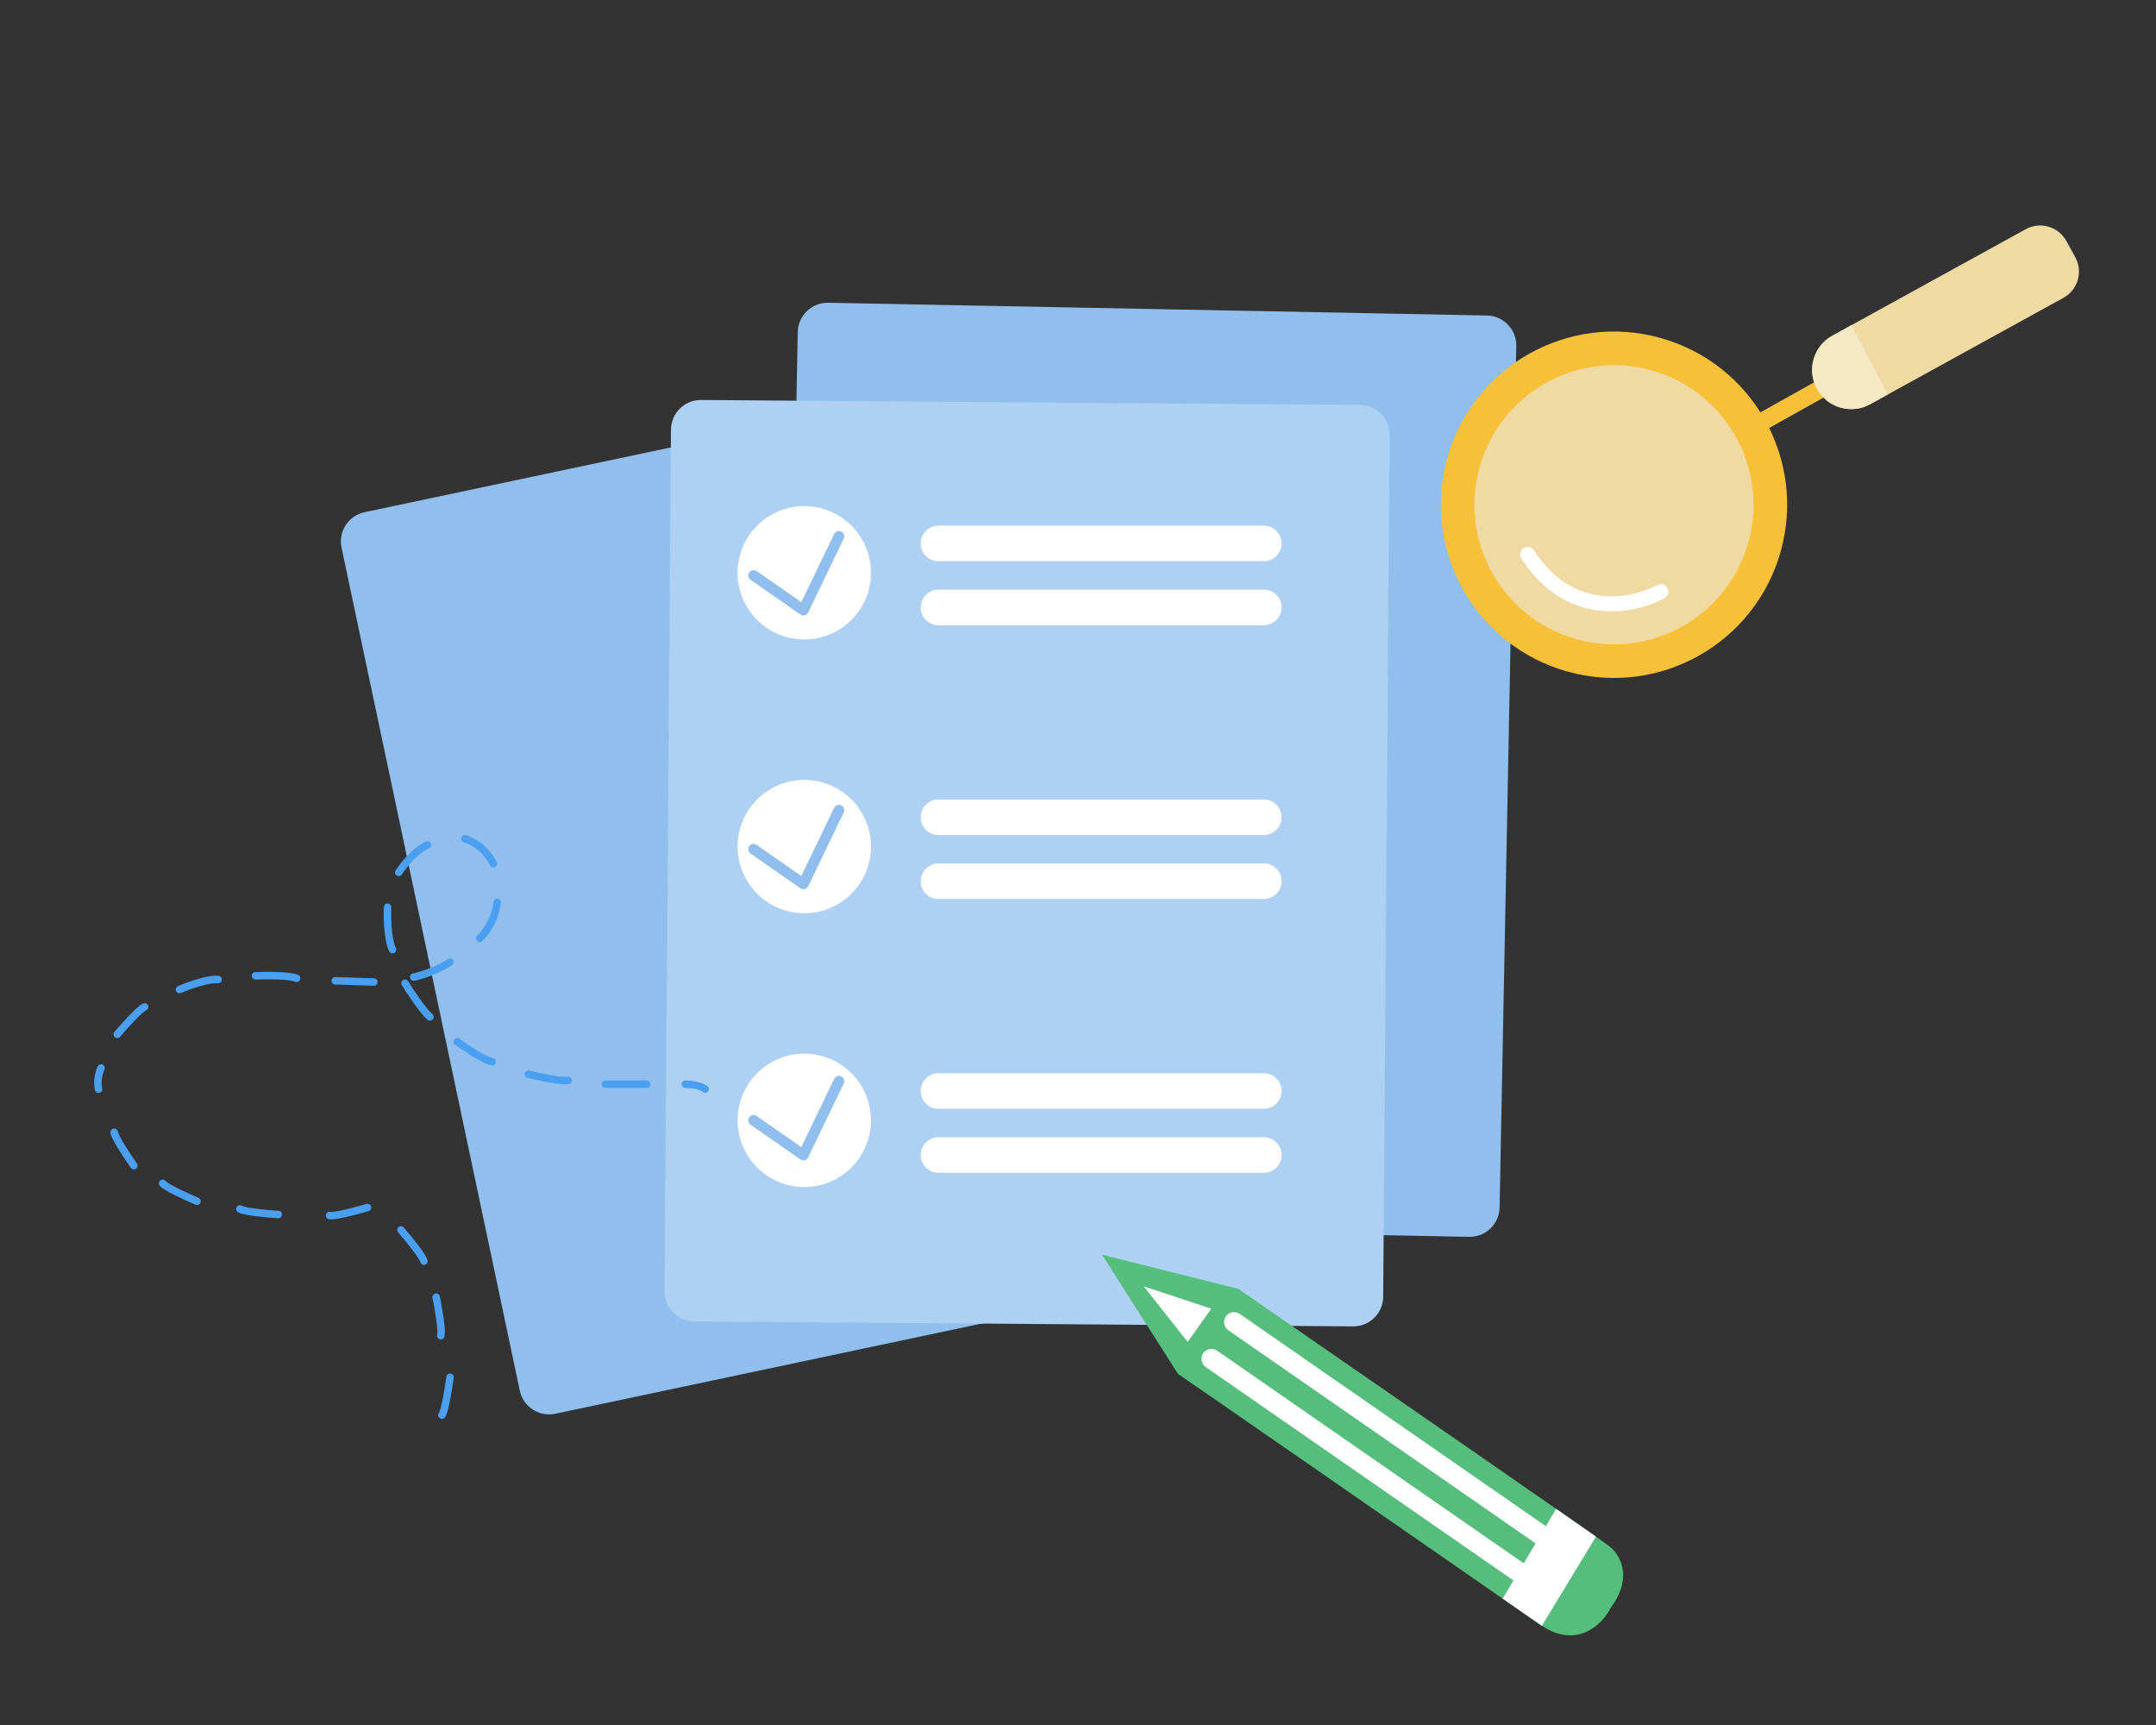 
<svg width="1500" height="1200" viewBox="0 0 1500 1200" fill="none" xmlns="http://www.w3.org/2000/svg">
<rect x="0" y="0" width="1500" height="1200" fill="#333333" stroke="none"/>
<g clip-path="url(#clip0)">
<rect width="1500" height="1200" fill="transparent"/>
<path d="M253.67 356.304C242.431 358.68 235.247 369.718 237.624 380.957L361.651 967.427C364.028 978.666 375.066 985.851 386.305 983.474L834.784 888.629C846.023 886.252 853.207 875.214 850.83 863.975L726.803 277.506C724.426 266.266 713.388 259.082 702.149 261.459L253.67 356.304Z" fill="#90BFED"/>
<path d="M576.223 210.609C564.737 210.386 555.246 219.517 555.024 231.002L543.416 830.331C543.194 841.816 552.324 851.308 563.81 851.53L1022.12 860.406C1033.61 860.629 1043.1 851.498 1043.32 840.013L1054.93 240.684C1055.15 229.199 1046.02 219.707 1034.53 219.485L576.223 210.609Z" fill="#90BFED"/>
<path d="M487.778 278.249C476.291 278.163 466.909 287.406 466.823 298.893L462.345 898.318C462.259 909.805 471.502 919.187 482.989 919.273L941.375 922.697C952.862 922.783 962.244 913.54 962.33 902.053L966.808 302.629C966.893 291.141 957.651 281.759 946.163 281.674L487.778 278.249Z" fill="#AED1F3"/>
<path d="M861.52 896.576L766.718 872.812L819.577 955.802C827.358 960.947 991.589 1074.74 1072.73 1131C1097.76 1147.43 1115.04 1129.58 1120.55 1118.6C1137.5 1095.58 1125.95 1079.59 1118.06 1074.47C1112.64 1070.15 944.776 954.073 861.52 896.576Z" fill="#55BE7C"/>
<path d="M842.723 910.404L795.71 894.841L826.319 933.461L842.723 910.404Z" fill="white"/>
<path fill-rule="evenodd" clip-rule="evenodd" d="M837.122 941.346C839.303 938.2 843.623 937.418 846.77 939.599L1062.92 1089.47C1066.06 1091.66 1066.85 1095.98 1064.66 1099.12C1062.48 1102.27 1058.16 1103.05 1055.02 1100.87L838.868 950.995C835.722 948.813 834.94 944.493 837.122 941.346Z" fill="white"/>
<path fill-rule="evenodd" clip-rule="evenodd" d="M852.873 915.773C855.055 912.626 859.375 911.844 862.522 914.026L1078.67 1063.9C1081.82 1066.08 1082.6 1070.4 1080.42 1073.55C1078.23 1076.7 1073.91 1077.48 1070.77 1075.3L854.62 925.422C851.474 923.24 850.692 918.92 852.873 915.773Z" fill="white"/>
<path d="M1110.37 1068.98L1072.73 1131C1064.43 1125.24 1055.26 1118.88 1045.47 1112.1L1082.65 1049.64C1094.62 1057.96 1104.19 1064.64 1110.37 1068.98Z" fill="white"/>
<path d="M1221.6 302.904L1215.52 292.029L1275.93 258.243L1282.01 269.119L1221.6 302.904Z" fill="#F6C038"/>
<path d="M1301.1 281.22C1287.93 288.473 1271.36 283.672 1264.11 270.495C1256.86 257.319 1261.66 240.757 1274.84 233.504L1409.37 159.444C1419.43 153.904 1432.08 157.571 1437.62 167.635L1443.83 178.908C1449.37 188.971 1445.7 201.62 1435.64 207.16L1301.1 281.22Z" fill="#F0DAA3"/>
<path d="M1274.84 233.504C1261.66 240.757 1256.86 257.319 1264.11 270.495C1271.36 283.672 1287.93 288.473 1301.1 281.22L1313.41 274.443L1288.06 226.226L1274.84 233.504Z" fill="#F5E8C5"/>
<path d="M1006.84 318.778C1024.71 254.689 1091.15 217.219 1155.24 235.086C1219.33 252.953 1256.8 319.391 1238.93 383.479C1221.06 447.568 1154.62 485.039 1090.54 467.172C1026.45 449.305 988.976 382.867 1006.84 318.778Z" fill="#F6C038"/>
<path d="M1029.38 325.062C1043.78 273.422 1097.31 243.231 1148.95 257.627C1200.59 272.023 1230.78 325.556 1216.39 377.196C1201.99 428.836 1148.46 459.028 1096.82 444.631C1045.18 430.235 1014.99 376.702 1029.38 325.062Z" fill="#F0DAA3"/>
<path fill-rule="evenodd" clip-rule="evenodd" d="M1113.68 414.392C1129.6 416.303 1144.42 411.71 1153.03 406.961C1155.54 405.574 1158.7 406.489 1160.09 409.003C1161.48 411.518 1160.56 414.681 1158.05 416.068C1147.88 421.678 1130.89 426.932 1112.44 424.718C1093.72 422.473 1073.86 412.57 1058.49 388.478C1056.94 386.057 1057.65 382.842 1060.07 381.297C1062.49 379.752 1065.71 380.462 1067.25 382.883C1080.93 404.32 1098.02 412.513 1113.68 414.392Z" fill="white"/>
<path d="M605.941 398.458C605.941 424.072 585.177 444.836 559.563 444.836C533.95 444.836 513.186 424.072 513.186 398.458C513.186 372.845 533.95 352.081 559.563 352.081C585.177 352.081 605.941 372.845 605.941 398.458Z" fill="white"/>
<path d="M605.941 588.917C605.941 614.531 585.177 635.295 559.563 635.295C533.95 635.295 513.186 614.531 513.186 588.917C513.186 563.303 533.95 542.539 559.563 542.539C585.177 542.539 605.941 563.303 605.941 588.917Z" fill="white"/>
<path d="M605.941 779.376C605.941 804.99 585.177 825.754 559.563 825.754C533.95 825.754 513.186 804.99 513.186 779.376C513.186 753.762 533.95 732.998 559.563 732.998C585.177 732.998 605.941 753.762 605.941 779.376Z" fill="white"/>
<path fill-rule="evenodd" clip-rule="evenodd" d="M585.292 748.825C587.137 749.714 587.913 751.932 587.023 753.778L562.288 805.103C561.816 806.082 560.939 806.805 559.888 807.081C558.837 807.357 557.717 807.158 556.825 806.537L522.197 782.42C520.515 781.249 520.101 778.937 521.272 777.255C522.443 775.574 524.756 775.16 526.437 776.331L557.494 797.959L580.338 750.556C581.228 748.71 583.446 747.935 585.292 748.825Z" fill="#90BFED"/>
<path fill-rule="evenodd" clip-rule="evenodd" d="M585.292 560.221C587.137 561.111 587.913 563.328 587.023 565.174L562.288 616.499C561.816 617.478 560.939 618.201 559.888 618.477C558.837 618.753 557.717 618.554 556.825 617.933L522.197 593.817C520.515 592.646 520.101 590.333 521.272 588.652C522.443 586.97 524.756 586.556 526.437 587.727L557.494 609.356L580.338 561.953C581.228 560.107 583.446 559.332 585.292 560.221Z" fill="#90BFED"/>
<path fill-rule="evenodd" clip-rule="evenodd" d="M585.292 369.762C587.137 370.652 587.913 372.869 587.023 374.715L562.288 426.04C561.816 427.019 560.939 427.742 559.888 428.018C558.837 428.294 557.717 428.095 556.825 427.474L522.197 403.358C520.515 402.187 520.101 399.874 521.272 398.193C522.443 396.511 524.756 396.097 526.437 397.268L557.494 418.897L580.338 371.494C581.228 369.648 583.446 368.873 585.292 369.762Z" fill="#90BFED"/>
<path d="M640.57 378.052C640.57 371.222 646.107 365.685 652.938 365.685H879.262C886.092 365.685 891.629 371.222 891.629 378.052C891.629 384.882 886.092 390.419 879.262 390.419H652.938C646.107 390.419 640.57 384.882 640.57 378.052Z" fill="white"/>
<path d="M640.57 568.511C640.57 561.681 646.107 556.144 652.938 556.144H879.262C886.092 556.144 891.629 561.681 891.629 568.511C891.629 575.341 886.092 580.878 879.262 580.878H652.938C646.107 580.878 640.57 575.341 640.57 568.511Z" fill="white"/>
<path d="M640.57 758.969C640.57 752.139 646.107 746.602 652.938 746.602H879.262C886.092 746.602 891.629 752.139 891.629 758.969C891.629 765.8 886.092 771.337 879.262 771.337H652.938C646.107 771.337 640.57 765.8 640.57 758.969Z" fill="white"/>
<path d="M640.57 422.575C640.57 415.745 646.107 410.208 652.938 410.208H879.262C886.092 410.208 891.629 415.745 891.629 422.575C891.629 429.405 886.092 434.942 879.262 434.942H652.938C646.107 434.942 640.57 429.405 640.57 422.575Z" fill="white"/>
<path d="M640.57 613.033C640.57 606.203 646.107 600.666 652.938 600.666H879.262C886.092 600.666 891.629 606.203 891.629 613.033C891.629 619.864 886.092 625.401 879.262 625.401H652.938C646.107 625.401 640.57 619.864 640.57 613.033Z" fill="white"/>
<path d="M640.57 803.492C640.57 796.662 646.107 791.125 652.938 791.125H879.262C886.092 791.125 891.629 796.662 891.629 803.492C891.629 810.323 886.092 815.86 879.262 815.86H652.938C646.107 815.86 640.57 810.323 640.57 803.492Z" fill="white"/>
<path fill-rule="evenodd" clip-rule="evenodd" d="M71.391 740.589C72.693 741.194 73.258 742.74 72.653 744.042C71.62 746.264 69.895 752.058 71.091 757.077C71.424 758.474 70.561 759.876 69.164 760.209C67.767 760.542 66.365 759.679 66.032 758.283C64.455 751.662 66.658 744.602 67.937 741.851C68.542 740.548 70.088 739.983 71.391 740.589Z" fill="#4A9FF1"/>
<path fill-rule="evenodd" clip-rule="evenodd" d="M103.042 699.514C103.575 700.848 102.927 702.361 101.594 702.894C101.475 702.942 101.143 703.12 100.563 703.55C100.016 703.955 99.359 704.5 98.61 705.17C97.114 706.509 95.35 708.254 93.511 710.168C89.838 713.991 85.974 718.37 83.542 721.231C82.612 722.325 80.971 722.458 79.877 721.528C78.783 720.598 78.65 718.957 79.58 717.863C82.059 714.947 85.995 710.485 89.761 706.565C91.642 704.608 93.507 702.757 95.143 701.294C95.961 700.563 96.747 699.905 97.467 699.371C98.154 698.862 98.914 698.365 99.662 698.066C100.996 697.533 102.509 698.181 103.042 699.514Z" fill="#4A9FF1"/>
<path fill-rule="evenodd" clip-rule="evenodd" d="M79.099 785.091C80.523 784.908 81.826 785.913 82.01 787.337C82.026 787.464 82.116 787.83 82.388 788.499C82.643 789.13 83.007 789.902 83.469 790.794C84.392 792.578 85.642 794.722 87.036 796.98C89.821 801.491 93.096 806.326 95.26 809.395C96.087 810.569 95.806 812.191 94.632 813.018C93.459 813.845 91.837 813.565 91.009 812.391C88.804 809.262 85.466 804.337 82.611 799.712C81.185 797.402 79.859 795.133 78.85 793.184C78.346 792.21 77.906 791.285 77.569 790.454C77.247 789.662 76.956 788.801 76.853 788.002C76.669 786.578 77.675 785.275 79.099 785.091Z" fill="#4A9FF1"/>
<path fill-rule="evenodd" clip-rule="evenodd" d="M111.507 821.184C112.619 820.276 114.257 820.441 115.165 821.553C115.246 821.652 115.516 821.915 116.1 822.34C116.65 822.74 117.367 823.203 118.231 823.716C119.957 824.743 122.151 825.902 124.528 827.082C129.276 829.44 134.612 831.813 138.071 833.276C139.393 833.835 140.012 835.36 139.453 836.683C138.894 838.006 137.368 838.625 136.046 838.065C132.52 836.575 127.084 834.157 122.215 831.74C119.784 830.532 117.459 829.308 115.573 828.186C114.63 827.625 113.767 827.073 113.042 826.545C112.35 826.043 111.648 825.466 111.138 824.843C110.23 823.731 110.395 822.093 111.507 821.184Z" fill="#4A9FF1"/>
<path fill-rule="evenodd" clip-rule="evenodd" d="M164.669 839.677C165.418 838.452 167.018 838.065 168.244 838.814C168.353 838.88 168.694 839.04 169.386 839.247C170.038 839.442 170.867 839.642 171.852 839.841C173.821 840.238 176.275 840.605 178.909 840.932C184.17 841.585 189.99 842.059 193.738 842.294C195.171 842.383 196.26 843.618 196.17 845.051C196.081 846.484 194.846 847.573 193.413 847.483C189.593 847.244 183.662 846.762 178.268 846.093C175.575 845.758 172.975 845.372 170.824 844.938C169.749 844.721 168.751 844.485 167.893 844.228C167.073 843.982 166.22 843.671 165.533 843.251C164.307 842.503 163.921 840.902 164.669 839.677Z" fill="#4A9FF1"/>
<path fill-rule="evenodd" clip-rule="evenodd" d="M226.736 845.073C227.018 843.665 228.388 842.752 229.796 843.034C229.921 843.059 230.297 843.091 231.018 843.048C231.697 843.007 232.544 842.91 233.538 842.758C235.523 842.455 237.954 841.956 240.54 841.358C245.705 840.163 251.334 838.608 254.934 837.54C256.311 837.132 257.758 837.917 258.166 839.294C258.574 840.671 257.789 842.118 256.412 842.526C252.742 843.614 247.007 845.2 241.712 846.424C239.067 847.036 236.493 847.567 234.324 847.898C233.24 848.064 232.222 848.185 231.327 848.239C230.474 848.29 229.565 848.291 228.775 848.132C227.367 847.851 226.454 846.481 226.736 845.073Z" fill="#4A9FF1"/>
<path fill-rule="evenodd" clip-rule="evenodd" d="M295.525 879.868C294.127 880.194 292.729 879.325 292.402 877.927C292.373 877.802 292.247 877.447 291.91 876.809C291.592 876.207 291.152 875.476 290.602 874.635C289.504 872.953 288.044 870.947 286.429 868.841C283.204 864.633 279.457 860.154 276.995 857.318C276.054 856.234 276.17 854.592 277.254 853.65C278.338 852.709 279.98 852.825 280.922 853.909C283.431 856.799 287.249 861.363 290.556 865.677C292.208 867.831 293.756 869.954 294.956 871.792C295.556 872.71 296.088 873.586 296.507 874.378C296.906 875.134 297.283 875.961 297.466 876.745C297.793 878.144 296.924 879.542 295.525 879.868Z" fill="#4A9FF1"/>
<path fill-rule="evenodd" clip-rule="evenodd" d="M305.953 931.681C304.575 931.277 303.786 929.832 304.19 928.455C304.226 928.332 304.291 927.961 304.311 927.239C304.33 926.558 304.307 925.706 304.243 924.703C304.115 922.699 303.831 920.233 303.462 917.605C302.724 912.355 301.667 906.612 300.919 902.932C300.633 901.525 301.542 900.152 302.949 899.866C304.356 899.58 305.729 900.489 306.015 901.896C306.777 905.647 307.855 911.499 308.611 916.882C308.989 919.57 309.292 922.18 309.433 924.37C309.503 925.465 309.535 926.489 309.509 927.385C309.485 928.24 309.407 929.145 309.18 929.918C308.776 931.296 307.331 932.085 305.953 931.681Z" fill="#4A9FF1"/>
<path fill-rule="evenodd" clip-rule="evenodd" d="M305.959 986.578C304.786 985.75 304.507 984.128 305.336 982.955C305.409 982.85 305.591 982.52 305.844 981.844C306.082 981.206 306.337 980.392 306.601 979.422C307.128 977.485 307.658 975.06 308.16 972.454C309.162 967.248 310.021 961.472 310.505 957.748C310.69 956.324 311.995 955.32 313.419 955.505C314.843 955.69 315.847 956.994 315.662 958.418C315.169 962.214 314.293 968.099 313.266 973.437C312.753 976.102 312.195 978.67 311.618 980.788C311.33 981.846 311.029 982.826 310.715 983.665C310.415 984.466 310.048 985.297 309.583 985.955C308.754 987.128 307.132 987.407 305.959 986.578Z" fill="#4A9FF1"/>
<path fill-rule="evenodd" clip-rule="evenodd" d="M138.737 686.141C133.76 687.602 128.875 689.471 125.92 690.737C124.6 691.303 123.071 690.692 122.506 689.372C121.94 688.052 122.552 686.523 123.871 685.958C126.983 684.624 132.065 682.68 137.272 681.151C142.358 679.658 147.998 678.425 152.021 678.827C153.45 678.97 154.493 680.244 154.35 681.673C154.207 683.102 152.933 684.144 151.504 684.001C148.594 683.71 143.834 684.644 138.737 686.141Z" fill="#4A9FF1"/>
<path fill-rule="evenodd" clip-rule="evenodd" d="M192.961 681.39C187.437 681.183 181.568 681.269 177.861 681.411C176.426 681.466 175.218 680.348 175.163 678.913C175.108 677.478 176.226 676.27 177.661 676.215C181.466 676.069 187.47 675.981 193.155 676.193C195.996 676.299 198.794 676.482 201.216 676.776C203.565 677.062 205.807 677.48 207.386 678.157C208.706 678.722 209.317 680.251 208.751 681.571C208.186 682.89 206.657 683.502 205.337 682.936C204.489 682.573 202.882 682.218 200.587 681.938C198.365 681.668 195.725 681.493 192.961 681.39Z" fill="#4A9FF1"/>
<path fill-rule="evenodd" clip-rule="evenodd" d="M230.632 682.196C230.679 680.761 231.88 679.635 233.315 679.681L260.182 680.548C261.617 680.594 262.743 681.795 262.697 683.23C262.65 684.665 261.449 685.791 260.014 685.745L233.147 684.878C231.712 684.832 230.586 683.631 230.632 682.196Z" fill="#4A9FF1"/>
<path fill-rule="evenodd" clip-rule="evenodd" d="M315.095 667.787C315.919 668.964 315.632 670.585 314.456 671.409C309.853 674.631 303.76 677.322 298.7 679.192C296.149 680.135 293.811 680.887 291.983 681.407C291.071 681.667 290.268 681.874 289.618 682.018C289.061 682.143 288.375 682.279 287.831 682.279C286.396 682.279 285.231 681.115 285.231 679.679C285.231 678.243 286.396 677.079 287.831 677.079C287.81 677.079 287.799 677.079 287.799 677.078C287.798 677.074 287.994 677.053 288.489 676.943C289.011 676.826 289.711 676.647 290.559 676.406C292.252 675.924 294.464 675.214 296.897 674.315C301.803 672.502 307.411 669.993 311.474 667.148C312.65 666.325 314.272 666.611 315.095 667.787Z" fill="#4A9FF1"/>
<path fill-rule="evenodd" clip-rule="evenodd" d="M346.186 625.094C347.613 625.253 348.641 626.538 348.483 627.966C347.011 641.215 339.333 651.235 335.522 654.729C334.463 655.699 332.819 655.627 331.848 654.569C330.878 653.51 330.95 651.866 332.008 650.895C335.13 648.033 342.013 639.102 343.314 627.391C343.473 625.964 344.759 624.936 346.186 625.094Z" fill="#4A9FF1"/>
<path fill-rule="evenodd" clip-rule="evenodd" d="M320.852 582.809C321.222 581.421 322.647 580.596 324.034 580.966C328.926 582.271 339.676 587.754 345.623 599.649C346.266 600.934 345.745 602.495 344.461 603.138C343.176 603.78 341.615 603.259 340.972 601.975C335.827 591.684 326.469 586.997 322.694 585.991C321.307 585.621 320.482 584.196 320.852 582.809Z" fill="#4A9FF1"/>
<path fill-rule="evenodd" clip-rule="evenodd" d="M299.764 586.812C300.316 588.138 299.689 589.66 298.364 590.212C294.704 591.737 290.815 594.964 287.351 598.598C283.925 602.191 281.121 605.961 279.613 608.291C278.833 609.497 277.224 609.842 276.018 609.062C274.812 608.282 274.467 606.672 275.248 605.467C276.918 602.886 279.92 598.856 283.587 595.01C287.215 591.205 291.703 587.354 296.364 585.412C297.689 584.86 299.212 585.487 299.764 586.812Z" fill="#4A9FF1"/>
<path fill-rule="evenodd" clip-rule="evenodd" d="M269.738 628.548C271.173 628.608 272.288 629.819 272.228 631.254C272.087 634.63 272.087 640.154 272.546 645.664C273.015 651.286 273.933 656.471 275.422 659.45C276.064 660.735 275.544 662.296 274.259 662.939C272.975 663.581 271.413 663.06 270.771 661.776C268.794 657.821 267.834 651.74 267.364 646.095C266.884 640.338 266.884 634.595 267.032 631.038C267.092 629.603 268.304 628.488 269.738 628.548Z" fill="#4A9FF1"/>
<path fill-rule="evenodd" clip-rule="evenodd" d="M280.395 681.801C281.616 681.045 283.218 681.423 283.974 682.643C285.828 685.639 288.917 690.401 292.136 694.918C295.414 699.519 298.639 703.595 300.789 705.438C301.879 706.373 302.006 708.014 301.071 709.104C300.137 710.195 298.495 710.321 297.405 709.386C294.702 707.069 291.138 702.478 287.901 697.936C284.605 693.31 281.454 688.452 279.553 685.381C278.797 684.16 279.174 682.557 280.395 681.801Z" fill="#4A9FF1"/>
<path fill-rule="evenodd" clip-rule="evenodd" d="M316.05 723.236C316.885 722.067 318.508 721.797 319.677 722.631C322.671 724.77 327.467 728.024 332.098 730.82C334.415 732.219 336.657 733.482 338.591 734.429C340.604 735.416 342.028 735.93 342.8 736.04C344.222 736.243 345.21 737.56 345.007 738.982C344.803 740.403 343.486 741.391 342.065 741.188C340.411 740.952 338.346 740.1 336.302 739.099C334.179 738.059 331.795 736.711 329.41 735.272C324.638 732.39 319.728 729.058 316.654 726.863C315.486 726.028 315.215 724.404 316.05 723.236Z" fill="#4A9FF1"/>
<path fill-rule="evenodd" clip-rule="evenodd" d="M365.043 746.65C365.391 745.257 366.803 744.41 368.196 744.758C371.618 745.614 377.105 746.857 382.407 747.797C385.058 748.268 387.634 748.657 389.867 748.887C392.148 749.122 393.897 749.169 394.977 749.034C396.402 748.856 397.701 749.867 397.879 751.292C398.057 752.717 397.047 754.016 395.622 754.194C393.928 754.406 391.69 754.302 389.335 754.06C386.931 753.813 384.22 753.4 381.498 752.918C376.053 751.952 370.447 750.681 366.935 749.803C365.542 749.455 364.695 748.043 365.043 746.65Z" fill="#4A9FF1"/>
<path fill-rule="evenodd" clip-rule="evenodd" d="M418.698 754.214C418.698 752.778 419.862 751.614 421.298 751.614H449.899C451.335 751.614 452.499 752.778 452.499 754.214C452.499 755.65 451.335 756.814 449.899 756.814H421.298C419.862 756.814 418.698 755.65 418.698 754.214Z" fill="#4A9FF1"/>
<path fill-rule="evenodd" clip-rule="evenodd" d="M474.166 754.214C474.166 752.778 475.33 751.614 476.766 751.614C478.504 751.614 481.274 751.8 484.094 752.356C486.832 752.896 490.018 753.859 492.257 755.65C493.378 756.547 493.56 758.183 492.663 759.305C491.766 760.426 490.13 760.608 489.009 759.711C487.781 758.729 485.622 757.958 483.088 757.458C480.636 756.974 478.206 756.814 476.766 756.814C475.33 756.814 474.166 755.65 474.166 754.214Z" fill="#4A9FF1"/>
</g>
<defs>
<clipPath id="clip0">
<rect width="1500" height="1200" fill="white"/>
</clipPath>
</defs>
</svg>
